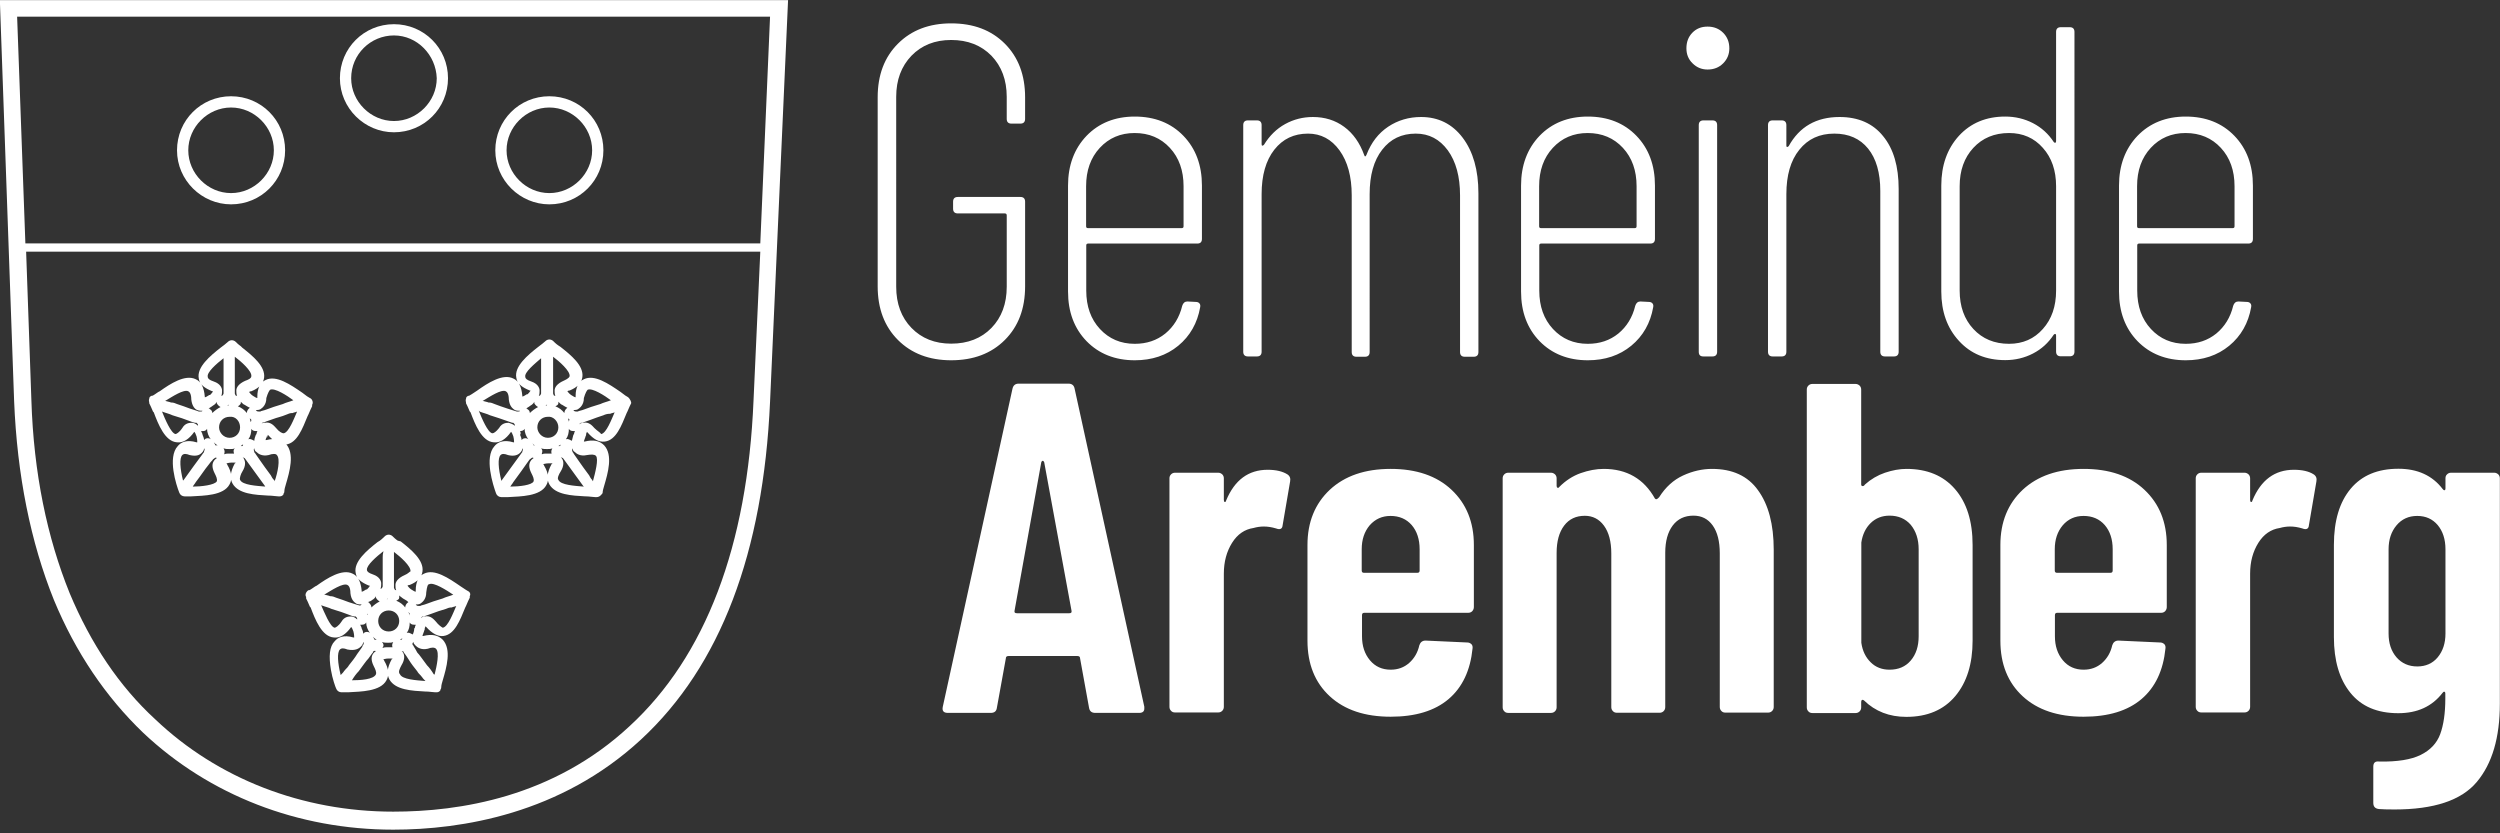 <?xml version="1.0" encoding="utf-8"?>
<!-- Generator: $$$/GeneralStr/196=Adobe Illustrator 27.6.0, SVG Export Plug-In . SVG Version: 6.00 Build 0)  -->
<svg version="1.1" id="Ebene_1" xmlns="http://www.w3.org/2000/svg" xmlns:xlink="http://www.w3.org/1999/xlink" x="0px" y="0px"
	 viewBox="0 0 1700.8 566.9" style="enable-background:new 0 0 1700.8 566.9;" xml:space="preserve">
<rect x="0" y="0" width="1700.8" height="566.9" fill="#333333" stroke="none"/>
<style type="text/css">
	.st0{fill:#FFFFFF;}
</style>
<g id="Ebene_2_00000015348896029069912410000008311629034866683285_">
</g>
<g id="Ebene_1_00000031204658098567639470000009654685681995792277_">
	<g>
		<path class="st0" d="M1486.9,90.5c9.8,0,17.8,3.4,24,10.1s9.3,15.4,9.3,26.1v27.2c0,0.9-0.4,1.3-1.3,1.3h-63.7
			c-0.9,0-1.3-0.4-1.3-1.3v-27.2c0-10.7,3.1-19.4,9.3-26.1C1469.4,93.9,1477.3,90.5,1486.9,90.5 M1532.7,162.5v-36.2
			c0-13.9-4.2-25.2-12.6-33.9s-19.5-13.1-33.1-13.1c-13.4,0-24.4,4.4-32.8,13.1c-8.4,8.8-12.6,20.1-12.6,33.9v72
			c0,13.9,4.2,25.1,12.6,33.8c8.4,8.6,19.4,13,32.8,13c11.7,0,21.6-3.3,29.6-9.9c8-6.6,13-15.4,14.9-26.2c0.2-1.1,0.1-1.9-0.5-2.6
			c-0.5-0.6-1.3-1-2.4-1l-5.8-0.3c-1.7,0-2.9,1-3.5,2.9c-1.9,7.9-5.8,14.2-11.5,18.9c-5.8,4.7-12.7,7-20.8,7
			c-9.6,0-17.5-3.4-23.7-10.1c-6.2-6.7-9.3-15.4-9.3-26.1V167c0-0.9,0.4-1.3,1.3-1.3h74.2C1531.6,165.7,1532.7,164.7,1532.7,162.5
			 M1366.8,233.9c-10,0-18.1-3.4-24.3-10.1c-6.2-6.7-9.3-15.4-9.3-26.1v-71c0-10.7,3.1-19.4,9.3-26.1c6.2-6.7,14.3-10.1,24.3-10.1
			c9.4,0,17.1,3.4,23,10.1c6,6.7,9,15.4,9,26.1v71c0,10.7-3,19.4-9,26.1C1383.9,230.5,1376.2,233.9,1366.8,233.9 M1398.8,21.7V96
			c0,0.6-0.2,1-0.5,1.1s-0.7,0-1.1-0.5c-3.6-5.5-8.3-9.8-14.1-12.8c-5.8-3-12.1-4.5-18.9-4.5c-13,0-23.5,4.4-31.5,13.1
			c-8,8.8-12,20.1-12,33.9v72c0,13.7,4,24.9,12,33.6c8,8.8,18.5,13.1,31.5,13.1c6.8,0,13.1-1.5,18.9-4.5s10.4-7.2,14.1-12.8
			c0.4-0.4,0.8-0.6,1.1-0.5c0.3,0.1,0.5,0.5,0.5,1.1v10.9c0,2.1,1.1,3.2,3.2,3.2h6.1c2.1,0,3.2-1.1,3.2-3.2V21.7
			c0-2.1-1.1-3.2-3.2-3.2h-6.1C1399.9,18.5,1398.8,19.6,1398.8,21.7 M1251.5,79.6c-15.8,0-27.3,6.6-34.6,19.8
			c-0.4,0.4-0.8,0.6-1.1,0.6c-0.3,0-0.5-0.3-0.5-1V85.1c0-2.1-1.1-3.2-3.2-3.2h-6.1c-2.1,0-3.2,1.1-3.2,3.2v154.2
			c0,2.1,1.1,3.2,3.2,3.2h6.1c2.1,0,3.2-1.1,3.2-3.2V132.1c0-12.8,2.9-22.9,8.8-30.2c5.9-7.4,13.8-11,23.8-11
			c9.8,0,17.5,3.4,23,10.2c5.5,6.8,8.3,16.4,8.3,28.8v109.4c0,2.1,1.1,3.2,3.2,3.2h6.1c2.1,0,3.2-1.1,3.2-3.2V128.6
			c0-15.4-3.5-27.4-10.6-36C1274.2,84,1264.3,79.6,1251.5,79.6 M1158.9,242.5h6.1c2.1,0,3.2-1.1,3.2-3.2V85.1c0-2.1-1.1-3.2-3.2-3.2
			h-6.1c-2.1,0-3.2,1.1-3.2,3.2v154.2C1155.7,241.5,1156.7,242.5,1158.9,242.5 M1161.7,47.3c4.3,0,7.8-1.4,10.6-4.2
			c2.8-2.8,4.2-6.2,4.2-10.2c0-4.3-1.4-7.8-4.2-10.6c-2.8-2.8-6.3-4.2-10.6-4.2c-4.3,0-7.7,1.4-10.4,4.2c-2.7,2.8-4,6.3-4,10.6
			c0,4.1,1.4,7.5,4.2,10.2C1154.3,45.9,1157.7,47.3,1161.7,47.3 M1080.1,90.5c9.8,0,17.8,3.4,24,10.1s9.3,15.4,9.3,26.1v27.2
			c0,0.9-0.4,1.3-1.3,1.3h-63.7c-0.9,0-1.3-0.4-1.3-1.3v-27.2c0-10.7,3.1-19.4,9.3-26.1C1062.6,93.9,1070.5,90.5,1080.1,90.5
			 M1125.9,162.5v-36.2c0-13.9-4.2-25.2-12.6-33.9s-19.5-13.1-33.1-13.1c-13.4,0-24.4,4.4-32.8,13.1c-8.4,8.8-12.6,20.1-12.6,33.9
			v72c0,13.9,4.2,25.1,12.6,33.8c8.4,8.6,19.4,13,32.8,13c11.7,0,21.6-3.3,29.6-9.9c8-6.6,13-15.4,14.9-26.2
			c0.2-1.1,0.1-1.9-0.5-2.6c-0.5-0.6-1.3-1-2.4-1l-5.8-0.3c-1.7,0-2.9,1-3.5,2.9c-1.9,7.9-5.8,14.2-11.5,18.9
			c-5.8,4.7-12.7,7-20.8,7c-9.6,0-17.5-3.4-23.7-10.1c-6.2-6.7-9.3-15.4-9.3-26.1V167c0-0.9,0.4-1.3,1.3-1.3h74.2
			C1124.8,165.7,1125.9,164.7,1125.9,162.5 M966.8,79.6c-8.3,0-15.8,2.2-22.4,6.6c-6.6,4.4-11.5,10.7-14.7,19
			c-0.6,1.5-1.2,1.6-1.6,0.3c-3-8.3-7.5-14.7-13.6-19.2s-13.2-6.7-21.3-6.7c-6.8,0-13.1,1.6-18.9,4.8c-5.8,3.2-10.6,7.9-14.4,14.1
			c-0.4,0.4-0.8,0.6-1.1,0.6s-0.5-0.3-0.5-1v-13c0-2.1-1.1-3.2-3.2-3.2H849c-2.1,0-3.2,1.1-3.2,3.2v154.2c0,2.1,1.1,3.2,3.2,3.2h6.1
			c2.1,0,3.2-1.1,3.2-3.2V132.1c0-12.8,2.9-22.9,8.6-30.2c5.8-7.4,13.4-11,23-11c8.7,0,15.9,3.8,21.4,11.4s8.3,17.8,8.3,30.6v106.6
			c0,2.1,1.1,3.2,3.2,3.2h5.8c2.1,0,3.2-1.1,3.2-3.2V132.1c0-12.8,2.8-22.9,8.5-30.2c5.7-7.4,13.3-11,22.9-11
			c9,0,16.2,3.8,21.8,11.4c5.5,7.6,8.3,17.8,8.3,30.6v106.6c0,2.1,1.1,3.2,3.2,3.2h6.1c2.1,0,3.2-1.1,3.2-3.2v-108
			c0-15.8-3.6-28.4-10.7-37.8C988,84.3,978.5,79.6,966.8,79.6 M771.9,90.5c9.8,0,17.8,3.4,24,10.1s9.3,15.4,9.3,26.1v27.2
			c0,0.9-0.4,1.3-1.3,1.3h-63.7c-0.9,0-1.3-0.4-1.3-1.3v-27.2c0-10.7,3.1-19.4,9.3-26.1S762.3,90.5,771.9,90.5 M817.7,162.5v-36.2
			c0-13.9-4.2-25.2-12.6-33.9c-8.4-8.7-19.5-13.1-33.1-13.1c-13.4,0-24.4,4.4-32.8,13.1c-8.4,8.8-12.6,20.1-12.6,33.9v72
			c0,13.9,4.2,25.1,12.6,33.8c8.4,8.6,19.4,13,32.8,13c11.7,0,21.6-3.3,29.6-9.9c8-6.6,13-15.4,14.9-26.2c0.2-1.1,0.1-1.9-0.5-2.6
			c-0.5-0.6-1.3-1-2.4-1l-5.8-0.3c-1.7,0-2.9,1-3.5,2.9c-1.9,7.9-5.8,14.2-11.5,18.9c-5.8,4.7-12.7,7-20.8,7
			c-9.6,0-17.5-3.4-23.7-10.1c-6.2-6.7-9.3-15.4-9.3-26.1V167c0-0.9,0.4-1.3,1.3-1.3h74.2C816.6,165.7,817.7,164.7,817.7,162.5
			 M647.1,245.1c15.1,0,27.3-4.6,36.5-13.8s13.8-21.3,13.8-36.5v-57.6c0-2.1-1.1-3.2-3.2-3.2h-42.6c-2.1,0-3.2,1.1-3.2,3.2v4.8
			c0,2.1,1.1,3.2,3.2,3.2h32c0.8,0,1.3,0.4,1.3,1.3v48.6c0,11.5-3.5,20.9-10.4,28s-16.1,10.7-27.4,10.7c-11.1,0-20.1-3.6-27-10.7
			c-6.9-7.1-10.4-16.5-10.4-28V65.9c0-11.5,3.5-20.8,10.4-28c6.9-7.1,15.9-10.7,27-10.7c11.3,0,20.4,3.6,27.4,10.7
			c6.9,7.2,10.4,16.5,10.4,28v15c0,2.1,1.1,3.2,3.2,3.2h6.1c2.1,0,3.2-1.1,3.2-3.2V66.2c0-15.1-4.6-27.3-13.8-36.5
			s-21.3-13.8-36.5-13.8c-14.9,0-27,4.6-36.2,13.8S597.1,51,597.1,66.2v128.6c0,15.1,4.6,27.3,13.8,36.5S632.2,245.1,647.1,245.1"/>
		<path class="st0" d="M1644.5,453.4c-5.8,0-10.5-2.1-14.1-6.2c-3.6-4.2-5.4-9.5-5.4-16.2v-57.3c0-6.6,1.8-12,5.4-16.3
			s8.3-6.4,14.1-6.4s10.4,2.1,13.9,6.2c3.5,4.2,5.3,9.7,5.3,16.5V431c0,6.6-1.8,12-5.3,16.2S1650.2,453.4,1644.5,453.4
			 M1663.7,325.4v7c0,0.6-0.2,1-0.6,1.1s-0.9-0.2-1.3-0.8c-7-9.2-17.1-13.8-30.1-13.8c-14.1,0-24.9,4.5-32.5,13.6
			s-11.4,21.8-11.4,38.2v62.7c0,16,3.7,28.6,11.2,37.9s18.3,13.9,32.6,13.9c13,0,23-4.6,30.1-13.8c0.4-0.6,0.8-0.9,1.3-0.8
			c0.4,0.1,0.6,0.5,0.6,1.1v3.5c0,10-1.2,18.1-3.5,24.3c-2.3,6.2-6.8,10.9-13.3,14.1c-6.5,3.2-15.8,4.7-28,4.5
			c-2.8-0.4-4.2,0.7-4.2,3.5v24.6c0,2.6,1.3,3.9,3.8,4.2c2.3,0.2,5.9,0.3,10.6,0.3c26.9,0,45.5-6.2,56-18.7s15.7-30.2,15.7-53.3
			V325.4c0-1.1-0.4-2-1.1-2.7c-0.8-0.7-1.7-1.1-2.7-1.1h-29.4c-1.1,0-2,0.4-2.7,1.1C1664,323.4,1663.7,324.3,1663.7,325.4
			 M1560.6,319.6c-13,0-22.4,6.9-28.2,20.8c-0.2,0.9-0.5,1.2-1,1.1c-0.4-0.1-0.6-0.6-0.6-1.4v-14.7c0-1.1-0.4-2-1.1-2.7
			c-0.8-0.7-1.7-1.1-2.7-1.1h-29.4c-1.1,0-2,0.4-2.7,1.1c-0.8,0.8-1.1,1.7-1.1,2.7v155.5c0,1.1,0.4,2,1.1,2.7
			c0.7,0.8,1.7,1.1,2.7,1.1h29.4c1.1,0,2-0.4,2.7-1.1s1.1-1.6,1.1-2.7v-90.6c0-8.1,1.9-15.1,5.6-21s8.6-9.2,14.6-10.1
			c2.1-0.6,4.5-1,7-1c2.6,0,5.3,0.4,8.3,1.3c2.8,1.1,4.3,0.3,4.5-2.2l5.1-29.8c0.4-2.1-0.2-3.7-1.9-4.8
			C1570.9,320.7,1566.4,319.6,1560.6,319.6 M1417.5,351c6,0,10.8,2.1,14.4,6.2c3.6,4.2,5.4,9.7,5.4,16.5v14.4c0,1.1-0.5,1.6-1.6,1.6
			h-36.2c-1.1,0-1.6-0.5-1.6-1.6v-14.4c0-6.6,1.8-12,5.4-16.3C1407,353.1,1411.7,351,1417.5,351 M1474.1,413v-42.2
			c0-15.6-5.1-28.1-15.2-37.6S1435,319,1417.5,319s-31.3,4.8-41.4,14.2c-10.1,9.5-15.2,22-15.2,37.6v65c0,16,5.1,28.6,15.2,37.9
			s23.9,13.9,41.4,13.9c16.8,0,30-4,39.4-12s14.8-19.5,16.3-34.4c0.2-1.3-0.1-2.3-0.8-3c-0.8-0.7-1.7-1.1-2.7-1.1l-28.5-1.3
			c-2.1,0-3.5,1.1-4.2,3.2c-1.1,4.9-3.4,8.9-6.9,12s-7.7,4.6-12.6,4.6c-5.8,0-10.5-2.1-14.1-6.4s-5.4-9.7-5.4-16.3v-14.4
			c0-1.1,0.5-1.6,1.6-1.6h70.7c1.1,0,2-0.4,2.7-1.1C1473.7,415,1474.1,414.1,1474.1,413 M1305.3,373.7v59.2c0,6.8-1.8,12.3-5.4,16.5
			s-8.4,6.2-14.4,6.2c-5.1,0-9.4-1.6-12.8-5c-3.4-3.3-5.6-7.7-6.4-13.3v-68.2c0.8-5.5,3-10,6.4-13.3s7.7-5,12.8-5
			c6,0,10.8,2.1,14.4,6.2C1303.5,361.4,1305.3,366.9,1305.3,373.7 M1297,319c-4.7,0-9.5,0.9-14.6,2.6c-5,1.7-9.6,4.4-13.6,8
			c-0.6,0.9-1.2,1.2-1.8,1.1c-0.5-0.1-0.8-0.5-0.8-1.1V265c0-1.1-0.4-2-1.1-2.7c-0.8-0.7-1.7-1.1-2.7-1.1H1233c-1.1,0-2,0.4-2.7,1.1
			c-0.8,0.8-1.1,1.7-1.1,2.7v216.3c0,1.1,0.4,2,1.1,2.7c0.7,0.8,1.7,1.1,2.7,1.1h29.4c1.1,0,2-0.4,2.7-1.1s1.1-1.6,1.1-2.7v-3.8
			c0-0.6,0.2-1.1,0.6-1.3c0.4-0.2,0.8-0.1,1.3,0.3c7.7,7.5,17.3,11.2,28.8,11.2c14.3,0,25.4-4.7,33.3-14.1s11.8-22,11.8-37.8v-65
			c0-16.2-4-28.9-12-38.1C1322.1,323.6,1311.1,319,1297,319 M1164.7,319c-6.6,0-13.2,1.5-19.7,4.5s-11.9,7.9-16.2,14.7
			c-1.3,1.5-2.2,1.8-2.9,1c-7.5-13.4-19.1-20.2-34.9-20.2c-5.1,0-10.3,1-15.7,2.9c-5.3,1.9-10.1,5-14.4,9.3
			c-0.4,0.6-0.9,0.9-1.3,0.6c-0.4-0.2-0.6-0.6-0.6-1.3v-5.1c0-1.1-0.4-2-1.1-2.7c-0.8-0.7-1.7-1.1-2.7-1.1h-29.1
			c-1.1,0-2,0.4-2.7,1.1c-0.8,0.8-1.1,1.7-1.1,2.7v155.8c0,1.1,0.4,2,1.1,2.7c0.7,0.8,1.6,1.1,2.7,1.1h29.1c1.1,0,2-0.4,2.7-1.1
			s1.1-1.6,1.1-2.7v-105c0-7.9,1.7-14.1,5.1-18.6s8.1-6.7,14.1-6.7c5.3,0,9.7,2.2,13,6.7s5,10.8,5,18.9v104.6c0,1.1,0.4,2,1.1,2.7
			c0.7,0.8,1.7,1.1,2.7,1.1h29.1c1.1,0,2-0.4,2.7-1.1s1.1-1.6,1.1-2.7v-105c0-7.9,1.7-14.1,5.1-18.6s8.1-6.7,14.1-6.7
			c5.5,0,9.9,2.2,13.1,6.7s4.8,10.8,4.8,18.9V481c0,1.1,0.4,2,1.1,2.7c0.7,0.8,1.6,1.1,2.7,1.1h29.1c1.1,0,2-0.4,2.7-1.1
			s1.1-1.6,1.1-2.7V374c0-17.3-3.6-30.8-10.7-40.5C1189.1,323.8,1178.6,319,1164.7,319 M946,351c6,0,10.8,2.1,14.4,6.2
			c3.6,4.2,5.4,9.7,5.4,16.5v14.4c0,1.1-0.5,1.6-1.6,1.6H928c-1.1,0-1.6-0.5-1.6-1.6v-14.4c0-6.6,1.8-12,5.4-16.3
			C935.6,353.1,940.3,351,946,351 M1002.7,413v-42.2c0-15.6-5.1-28.1-15.2-37.6c-10.1-9.5-24-14.2-41.4-14.2
			c-17.5,0-31.3,4.8-41.4,14.2c-10.1,9.5-15.2,22-15.2,37.6v65c0,16,5.1,28.6,15.2,37.9c10.1,9.3,23.9,13.9,41.4,13.9
			c16.8,0,30-4,39.4-12s14.8-19.5,16.3-34.4c0.2-1.3-0.1-2.3-0.8-3c-0.8-0.7-1.7-1.1-2.7-1.1l-28.5-1.3c-2.1,0-3.5,1.1-4.2,3.2
			c-1.1,4.9-3.4,8.9-6.9,12s-7.7,4.6-12.6,4.6c-5.8,0-10.5-2.1-14.1-6.4s-5.4-9.7-5.4-16.3v-14.4c0-1.1,0.5-1.6,1.6-1.6h70.7
			c1.1,0,2-0.4,2.7-1.1C1002.3,415,1002.7,414.1,1002.7,413 M862.4,319.6c-13,0-22.4,6.9-28.2,20.8c-0.2,0.9-0.5,1.2-1,1.1
			c-0.4-0.1-0.6-0.6-0.6-1.4v-14.7c0-1.1-0.4-2-1.1-2.7c-0.8-0.7-1.7-1.1-2.7-1.1h-29.4c-1.1,0-2,0.4-2.7,1.1
			c-0.8,0.8-1.1,1.7-1.1,2.7v155.5c0,1.1,0.4,2,1.1,2.7c0.7,0.8,1.6,1.1,2.7,1.1h29.4c1.1,0,2-0.4,2.7-1.1s1.1-1.6,1.1-2.7v-90.6
			c0-8.1,1.9-15.1,5.6-21c3.7-5.9,8.6-9.2,14.6-10.1c2.1-0.6,4.5-1,7-1s5.3,0.4,8.3,1.3c2.8,1.1,4.3,0.3,4.5-2.2l5.1-29.8
			c0.4-2.1-0.2-3.7-1.9-4.8C872.6,320.7,868.2,319.6,862.4,319.6 M690.2,415.6l18.2-101.1c0.2-0.6,0.5-1,1-1c0.4,0,0.7,0.3,1,1
			L729,415.6c0.2,1.1-0.3,1.6-1.6,1.6h-35.5C690.5,417.2,690,416.7,690.2,415.6 M745.2,485H775c2.3,0,3.5-1,3.5-2.9v-1.3
			l-47.4-216.3c-0.4-2.3-1.8-3.5-4.2-3.5H693c-2.3,0-3.7,1.2-4.2,3.5l-47.4,216.3c-0.6,2.8,0.5,4.2,3.5,4.2H674
			c2.6,0,3.9-1.2,4.2-3.5l6.1-33.6c0-1.1,0.6-1.6,1.9-1.6h46.7c1.3,0,1.9,0.5,1.9,1.6l6.1,33.6C741.3,483.9,742.7,485,745.2,485"/>
	</g>
</g>
<g id="field" transform="matrix(5.107,0,0,5.107,-9.8,-10.102)">
	<g id="g3108">
		<g>
			<path class="st0" d="M64.4,80.8L64.4,80.8c-0.2-0.1-0.5-0.3-1.1-0.7c-1.6-1.1-3.5-2.4-4.9-1.7c-0.7,0.3-1.1,1.1-1.1,2.2
				c0,0.1,0,0.2,0,0.2c-0.1,0-0.3-0.1-0.6-0.3c-0.3-0.2-0.4-0.4-0.5-0.5c0,0,0.1-0.1,0.3-0.1c1-0.4,1.6-1,1.7-1.8
				c0.2-1.5-1.5-2.9-2.9-4L54.9,74c-0.3-0.2-0.6-0.5-0.7-0.6l0,0l0,0c-0.1-0.1-0.3-0.2-0.5-0.2l0,0c-0.2,0-0.4,0.1-0.5,0.2l0,0l0,0
				c-0.2,0.2-0.6,0.6-1,0.8l0,0c-1.4,1.1-3.2,2.6-2.9,4.1c0.1,0.8,0.8,1.3,1.8,1.7h0.1c-0.1,0.2-0.3,0.4-0.4,0.5l0,0c0,0,0,0-0.1,0
				c-0.3,0.2-0.5,0.3-0.6,0.3v-0.1c-0.1-1.2-0.5-2-1.2-2.3c-1.4-0.7-3.4,0.6-4.8,1.6l-0.2,0.1c-0.3,0.2-0.7,0.5-0.8,0.5l0,0H43
				c-0.3,0.2-0.5,0.6-0.3,0.9v0.1c0,0,0,0,0,0.1c0.1,0.2,0.3,0.6,0.5,1.1l0.1,0.1c0.6,1.6,1.5,3.9,3.1,4c0.8,0.1,1.6-0.4,2.3-1.4
				c0.1,0.1,0.2,0.3,0.3,0.6c0.1,0.4,0.1,0.7,0.1,0.8H49c-1.3-0.4-2.1,0-2.5,0.5c-0.7,0.7-0.8,2-0.5,3.8c0.2,1.2,0.6,2.3,0.7,2.5
				l0,0c0.1,0.3,0.4,0.5,0.7,0.5l0,0h0.1c0.1,0,0.3,0,0.5,0c0.1,0,0.2,0,0.3,0c1.7-0.1,4.3-0.1,5.1-1.6c0.4-0.7,0.3-1.6-0.3-2.6
				c0-0.1-0.1-0.1-0.1-0.2c0.1,0,0.3-0.1,0.7-0.1c0.2,0,0.4,0,0.5,0c0,0,0,0.1-0.1,0.1c-0.6,1.1-0.7,2-0.3,2.7
				c0.8,1.4,3,1.5,4.8,1.6h0.1c0.4,0,0.9,0.1,1.2,0.1l0,0c0.1,0,0.1,0,0.2,0c0.2,0,0.4-0.1,0.5-0.3v-0.1c0.1-0.1,0.1-0.2,0.1-0.3
				c0-0.2,0.1-0.6,0.2-0.9c0.5-1.7,1.2-4.1,0-5.4c-0.6-0.6-1.4-0.8-2.6-0.5c-0.1,0-0.1,0-0.1,0c0-0.1,0.1-0.3,0.2-0.6
				c0-0.1,0.1-0.2,0.1-0.3v-0.1c0-0.1,0.1-0.2,0.1-0.3c0,0,0,0,0.1,0.1c0.8,0.9,1.6,1.3,2.3,1.2c1.5-0.2,2.2-2.1,2.9-3.8l0.1-0.2
				c0.2-0.5,0.4-0.9,0.5-1.1c0,0,0,0,0-0.1v-0.1C64.6,81.2,64.6,81,64.4,80.8C64.7,81,64.6,80.9,64.4,80.8z M60,84.8
				c-0.2-0.2-0.7-0.9-1.5-0.7c-0.2,0-0.4,0.1-0.5,0.2c0-0.1,0.1-0.1,0.2-0.2c0,0,0,0,0.1,0l0,0c0,0,0,0,0.1,0c0,0,0.2-0.1,1.1-0.4
				c0.5-0.2,1.1-0.4,1.8-0.6c0.2-0.1,0.5-0.2,0.7-0.2h0.1c0.2-0.1,0.4-0.1,0.6-0.2l0,0c-0.4,0.9-1.1,2.8-1.8,2.9
				C60.7,85.5,60.3,85.2,60,84.8z M60,88.4c0.5,0.5,0.1,2.3-0.2,3.5c0-0.1,0-0.1-0.1-0.1c-0.3-0.5-0.6-0.9-0.9-1.2
				c-0.6-0.8-1-1.4-1.3-1.7C57.2,88.3,57,88.1,57,88l0,0l0,0c0,0,0,0-0.1-0.1c-0.1-0.2,0-0.3,0.1-0.4l0,0c0,0.2,0.1,0.3,0.3,0.5
				s0.7,0.6,1.6,0.4C59.4,88.2,59.8,88.2,60,88.4z M59.1,79.8c0.6-0.3,2.3,0.8,3.2,1.4c-0.5,0.2-1,0.3-1.4,0.5
				c-1,0.3-1.6,0.5-2.1,0.7s-0.8,0.2-0.9,0.3h-0.1c0,0,0,0-0.1,0c-0.3,0-0.3-0.1-0.4-0.2l0,0c0.2,0,0.4,0,0.6-0.1
				c0.3-0.2,0.8-0.6,0.8-1.5C58.8,80.1,58.9,79.8,59.1,79.8z M56.9,86.5L56.9,86.5l-0.2-0.1c-0.2-0.1-0.4-0.2-0.6-0.1
				c0.3-0.4,0.4-0.9,0.4-1.4c0.1,0.2,0.3,0.3,0.6,0.3l0,0h0.1c0,0,0,0,0.1,0c0,0.1-0.1,0.2-0.1,0.3l0,0l0,0c0,0.1,0,0.1-0.1,0.2
				C57.1,86,57,86.3,56.9,86.5z M56.5,84c0-0.2-0.1-0.3-0.2-0.5c0.1,0.1,0.1,0.1,0.2,0.2C56.5,83.8,56.5,83.9,56.5,84z M55.1,84.7
				c0,0.8-0.6,1.4-1.4,1.4c-0.8,0-1.4-0.6-1.4-1.4s0.6-1.4,1.4-1.4C54.5,83.3,55.1,83.9,55.1,84.7z M53.6,81.7L53.6,81.7
				C53.7,81.8,53.7,81.8,53.6,81.7c0,0.1-0.1,0.1-0.2,0.1C53.5,81.8,53.6,81.7,53.6,81.7z M50.8,83.9L50.8,83.9l0.1-0.2
				C50.9,83.8,50.9,83.9,50.8,83.9z M50.1,85.2L50.1,85.2L50.1,85.2c0.3,0,0.5-0.1,0.6-0.3c0,0.5,0.2,1,0.5,1.4
				c-0.2-0.2-0.6-0.2-0.8,0l-0.1,0.1c0-0.3-0.1-0.5-0.2-0.7c0-0.1-0.1-0.3-0.2-0.5C50,85.2,50,85.2,50.1,85.2z M51.8,87.2
				c0-0.1-0.1-0.2-0.2-0.4c0.2,0.2,0.3,0.3,0.5,0.4C52,87.2,51.9,87.2,51.8,87.2z M55.5,87c0,0.1,0,0.1-0.1,0.2c-0.1,0-0.1,0-0.2,0
				C55.3,87.1,55.4,87.1,55.5,87z M56.3,82.2L56.3,82.2c-0.3,0.2-0.4,0.5-0.4,0.7c-0.3-0.4-0.7-0.7-1.2-0.9c0.2-0.1,0.4-0.2,0.4-0.4
				v-0.1c0,0,0-0.1,0-0.2c0.2,0.2,0.4,0.3,0.5,0.4C55.9,81.9,56.2,82,56.3,82.2C56.4,82.1,56.4,82.2,56.3,82.2z M55.8,78.6
				c-0.9,0.4-1.2,0.9-1.2,1.3c0,0.3,0,0.5,0.1,0.7l0,0c-0.2,0-0.2-0.1-0.3-0.3l0,0l0,0c0,0,0,0,0-0.1c0,0,0-0.1,0-0.5
				c0-1,0-2.4,0-4.1v-0.1c0.8,0.6,2.3,1.9,2.2,2.6C56.5,78.1,56.3,78.4,55.8,78.6z M52.9,76.2C52.9,76.2,52.9,76.3,52.9,76.2
				c0,2.1,0,3,0,3.5c0,0.2,0,0.3,0,0.4l0,0l0,0c-0.1,0.3-0.2,0.3-0.3,0.3l0,0c0.1-0.2,0.1-0.5,0.1-0.7c0-0.3-0.2-0.9-1.1-1.2
				c-0.6-0.2-0.8-0.4-0.8-0.6c-0.1-0.6,1.3-1.8,2.2-2.5l0,0C52.9,75.8,52.9,76,52.9,76.2z M51.5,81.9C51.5,81.9,51.5,81.8,51.5,81.9
				c0.2-0.1,0.4-0.3,0.5-0.5c0,0,0,0,0,0.1v0.1c0.1,0.2,0.3,0.4,0.5,0.5c-0.4,0.2-0.8,0.5-1.1,0.8c0-0.2-0.1-0.4-0.3-0.6L51,82.2
				c0,0,0,0-0.1,0C51.2,82.1,51.4,82,51.5,81.9z M49.7,82.6L49.7,82.6L49.7,82.6C49.6,82.6,49.6,82.6,49.7,82.6
				c-0.1,0-0.3-0.1-1.3-0.4c-0.5-0.2-1.1-0.4-1.7-0.6c-0.2-0.1-0.5-0.2-0.7-0.2h-0.1c-0.2-0.1-0.4-0.1-0.7-0.2h-0.1
				c1-0.6,2.5-1.6,3.1-1.3c0.2,0.1,0.4,0.4,0.4,1.1c0.1,0.9,0.5,1.2,0.8,1.4c0.2,0.1,0.5,0.1,0.7,0.1C50,82.6,49.9,82.7,49.7,82.6z
				 M44.2,81.8L44.2,81.8C44.2,81.8,44.2,81.7,44.2,81.8C44.2,81.7,44.2,81.7,44.2,81.8L44.2,81.8z M44.7,82.6
				c0.5,0.2,1,0.3,1.4,0.5c1,0.3,1.6,0.5,2.1,0.7s0.8,0.3,0.9,0.3h0.1h0.1c0.2,0.2,0.2,0.2,0.2,0.4l0,0c-0.2-0.2-0.5-0.4-0.8-0.4
				s-0.9,0-1.3,0.7c-0.4,0.6-0.8,0.8-0.9,0.8C45.9,85.5,45.1,83.5,44.7,82.6C44.6,82.6,44.6,82.6,44.7,82.6z M50,88.1
				c0.2-0.2,0.3-0.4,0.3-0.6c0.1,0.1,0.1,0.2,0,0.4c0,0,0,0-0.1,0.1l0,0c0,0,0,0,0,0.1c0,0-0.1,0.2-0.7,1c-0.3,0.5-0.7,1-1.1,1.5
				c-0.1,0.2-0.3,0.4-0.5,0.6c0,0,0,0.1-0.1,0.1c-0.1,0.2-0.3,0.4-0.4,0.5l-0.1,0.1c-0.4-1.6-0.5-3-0.1-3.4c0.2-0.2,0.5-0.2,1,0
				C49.2,88.7,49.7,88.4,50,88.1z M48.8,92.6c0.3-0.5,0.6-0.9,0.9-1.2c0.6-0.8,1-1.4,1.3-1.7c0.4-0.6,0.6-0.8,0.6-0.8l0,0v-0.1
				c0.2-0.2,0.3-0.1,0.4-0.1c-0.1,0.1-0.3,0.2-0.4,0.4c-0.2,0.3-0.3,0.8,0.1,1.6c0.2,0.4,0.4,0.8,0.3,1.1
				C51.7,92.5,49.9,92.6,48.8,92.6C48.8,92.7,48.8,92.7,48.8,92.6z M52.8,87.5c0.3,0.1,0.5,0.1,0.8,0.1s0.5,0,0.7-0.1
				c-0.1,0.2-0.2,0.4-0.1,0.7l0,0c-0.1,0-0.2,0-0.3,0s-0.2,0-0.2,0c-0.1,0-0.1,0-0.2,0c-0.2,0-0.4,0-0.6,0.1v-0.1
				C53.1,88,53,87.7,52.8,87.5z M55.4,90.6c0.5-0.8,0.4-1.4,0.2-1.7c-0.1-0.1-0.1-0.2-0.2-0.2c0.1,0,0.1,0,0.3,0.1c0,0,0,0,0,0.1
				l0,0l0,0l0,0l0,0c0,0,0.2,0.2,0.7,1c0.3,0.5,0.7,1,1.1,1.5c0.1,0.2,0.3,0.4,0.5,0.6c0,0,0,0.1,0.1,0.1c0.1,0.2,0.3,0.4,0.4,0.5
				l0.1,0.1c-1.2-0.1-3.1-0.2-3.4-0.9C54.9,91.5,55.2,91,55.4,90.6z M59.4,92.8L59.4,92.8C59.5,92.7,59.5,92.7,59.4,92.8
				C59.5,92.8,59.4,92.8,59.4,92.8z"/>
			<path class="st0" d="M37.5,60.2L37.5,60.2c0.1-0.2,0.1-0.3,0.1-0.3s0,0,0.1,0.1c0.8,0.9,1.6,1.3,2.3,1.2c1.5-0.2,2.2-2.1,2.9-3.8
				l0.1-0.2c0.2-0.5,0.4-0.9,0.5-1.1c0,0,0,0,0-0.1v-0.1c0.2-0.3,0-0.8-0.3-0.9l0,0c-0.2-0.1-0.5-0.3-1-0.7
				c-1.6-1.1-3.5-2.4-4.9-1.7c-0.7,0.3-1.1,1.1-1.1,2.2c0,0.1,0,0.2,0,0.2c-0.1,0-0.3-0.1-0.6-0.3s-0.4-0.4-0.5-0.5
				c0,0,0.1-0.1,0.3-0.1c1-0.4,1.6-1,1.7-1.8c0.2-1.5-1.5-2.9-2.9-4L34,48.1c-0.3-0.2-0.6-0.5-0.7-0.6l0,0l0,0
				c-0.1-0.1-0.3-0.2-0.5-0.2l0,0c-0.2,0-0.4,0.1-0.5,0.2l0,0l0,0c-0.2,0.2-0.6,0.5-1,0.8l0,0c-1.4,1.1-3.2,2.6-2.9,4.1
				c0.1,0.8,0.8,1.3,1.8,1.7h0.1c-0.1,0.2-0.3,0.4-0.4,0.5l0,0c0,0,0,0-0.1,0c-0.3,0.2-0.5,0.3-0.6,0.3v-0.1c-0.1-1.2-0.5-2-1.2-2.3
				c-1.4-0.7-3.4,0.6-4.8,1.6L23,54.2c-0.3,0.2-0.7,0.5-0.8,0.5l0,0h-0.1c-0.2,0.1-0.3,0.2-0.3,0.4c-0.1,0.2,0,0.4,0,0.5v0.1l0,0
				c0.1,0.2,0.3,0.6,0.5,1.1l0.1,0.1c0.6,1.6,1.5,3.9,3.1,4c0.8,0.1,1.6-0.4,2.3-1.4c0.1,0.1,0.2,0.3,0.3,0.6
				c0.1,0.4,0.1,0.7,0.1,0.8h-0.1c-1.3-0.4-2.1,0-2.5,0.5c-1.4,1.5-0.2,5.2,0.2,6.2l0,0c0.1,0.3,0.4,0.5,0.7,0.5l0,0h0.1
				c0.1,0,0.3,0,0.5,0c0.1,0,0.2,0,0.3,0c1.7-0.1,4.3-0.1,5.1-1.6c0.4-0.7,0.3-1.6-0.3-2.6c0-0.1-0.1-0.1-0.1-0.2
				c0.1,0,0.3-0.1,0.7-0.1c0.2,0,0.4,0,0.5,0c0,0,0,0.1-0.1,0.1c-0.6,1.1-0.7,2-0.3,2.7c0.8,1.4,3,1.5,4.8,1.6h0.1
				c0.4,0,0.9,0.1,1.2,0.1l0,0c0.1,0,0.1,0,0.2,0c0.2,0,0.4-0.1,0.5-0.3v-0.1c0.1-0.1,0.1-0.2,0.1-0.3c0-0.2,0.1-0.6,0.2-0.9
				c0.5-1.7,1.2-4.1,0-5.4c-0.6-0.6-1.4-0.8-2.6-0.5c-0.1,0-0.1,0-0.1,0c0-0.1,0.1-0.3,0.2-0.6C37.4,60.4,37.5,60.3,37.5,60.2z
				 M38.8,62.6c0.5,0.5,0.1,2.4-0.3,3.5c0-0.1,0-0.1-0.1-0.2c-0.2-0.2-0.3-0.4-0.4-0.6l0,0c-1.2-1.6-1.7-2.4-2-2.8
				c-0.1-0.2-0.2-0.2-0.2-0.3l0,0l0,0c-0.1-0.3-0.1-0.4,0-0.5l0,0c0,0.2,0.1,0.4,0.3,0.5c0.2,0.2,0.7,0.6,1.6,0.4
				C38.2,62.4,38.7,62.4,38.8,62.6z M37.9,53.9c0.6-0.3,2.3,0.8,3.1,1.4c-0.5,0.2-1,0.3-1.4,0.5c-1,0.3-1.6,0.5-2.1,0.7
				s-0.8,0.2-0.9,0.3h-0.1c0,0,0,0-0.1,0c-0.3,0-0.3-0.1-0.4-0.2l0,0c0.2,0,0.4,0,0.6-0.1c0.3-0.2,0.8-0.6,0.8-1.5
				C37.6,54.3,37.8,54,37.9,53.9z M35.8,60.7C35.7,60.6,35.7,60.6,35.8,60.7l-0.2-0.1c-0.2-0.1-0.4-0.2-0.6-0.1
				c0.3-0.4,0.4-0.9,0.4-1.4c0.1,0.2,0.3,0.3,0.6,0.3l0,0h0.1c0,0,0,0,0.1,0c0,0.1-0.1,0.2-0.1,0.3l0,0l0,0c0,0.1,0,0.1-0.1,0.2
				C35.9,60.2,35.8,60.4,35.8,60.7z M35.3,58.2c0-0.2-0.1-0.3-0.1-0.5c0.1,0.1,0.1,0.1,0.2,0.2C35.4,58,35.4,58.1,35.3,58.2z
				 M33.9,58.9c0,0.8-0.6,1.4-1.4,1.4c-0.8,0-1.4-0.7-1.4-1.4c0-0.8,0.6-1.4,1.4-1.4C33.3,57.4,33.9,58.1,33.9,58.9z M32.4,55.9
				L32.4,55.9C32.6,55.9,32.5,55.9,32.4,55.9c0,0.1-0.1,0.1-0.2,0.1C32.3,55.9,32.4,55.9,32.4,55.9z M29.7,58.1L29.7,58.1
				c0-0.1,0.1-0.1,0.1-0.2C29.7,58,29.7,58,29.7,58.1z M28.9,59.4H29l0,0c0.2,0,0.4-0.1,0.5-0.3c0,0.5,0.2,1,0.5,1.4
				c-0.2-0.2-0.6-0.2-0.8,0l-0.1,0.1c0-0.2-0.1-0.5-0.2-0.7c0-0.1-0.1-0.3-0.2-0.5C28.8,59.4,28.9,59.4,28.9,59.4z M30.6,61.3
				c0-0.1-0.1-0.2-0.2-0.4c0.2,0.2,0.3,0.3,0.5,0.4C30.9,61.3,30.8,61.3,30.6,61.3z M34.3,61.2c0,0.1,0,0.1-0.1,0.2
				c-0.1,0-0.1,0-0.2,0C34.1,61.3,34.2,61.2,34.3,61.2z M35.2,56.3L35.2,56.3c-0.3,0.2-0.4,0.5-0.4,0.7c-0.3-0.4-0.7-0.7-1.2-0.9
				c0.2-0.1,0.3-0.2,0.4-0.4v-0.1v-0.1c0.2,0.2,0.4,0.4,0.5,0.4C34.8,56.1,35,56.2,35.2,56.3L35.2,56.3z M34.6,52.7
				c-0.9,0.4-1.2,0.9-1.2,1.3c0,0.2,0,0.5,0.1,0.7l0,0c-0.2,0-0.2,0-0.3-0.3v-0.1l0,0c0,0,0,0,0-0.1c0,0,0-0.2,0-1.2
				c0-0.6,0-1.2,0-1.8c0-0.2,0-0.5,0-0.8v-0.1c0-0.2,0-0.4,0-0.7v-0.1c0.8,0.6,2.3,1.9,2.2,2.6C35.4,52.4,34.9,52.6,34.6,52.7z
				 M31.7,49.7c0,0.6,0,1,0,1.5c0,1,0,1.7,0,2.2s0,0.8,0,0.9l0,0v0.1c-0.1,0.3-0.2,0.3-0.3,0.3l0,0c0.1-0.2,0.1-0.5,0.1-0.7
				c0-0.3-0.2-0.9-1.1-1.2c-0.6-0.2-0.8-0.4-0.8-0.6C29.4,51.6,30.8,50.4,31.7,49.7z M30.3,56C30.3,56,30.4,56,30.3,56
				c0.2-0.1,0.4-0.3,0.5-0.5c0,0,0,0,0,0.1v0.1c0.1,0.2,0.3,0.4,0.5,0.5c-0.4,0.2-0.8,0.5-1.1,0.8c0-0.2-0.1-0.4-0.3-0.5l-0.1-0.1
				c0,0,0,0-0.1,0C30,56.2,30.2,56.1,30.3,56z M28.5,56.8L28.5,56.8L28.5,56.8c-0.1,0-0.1,0-0.1,0s-0.2-0.1-1.2-0.4
				c-0.5-0.2-1.1-0.4-1.7-0.6c-0.2-0.1-0.5-0.2-0.7-0.2h-0.1c-0.2-0.1-0.4-0.1-0.7-0.2h-0.1c1-0.6,2.5-1.6,3.1-1.3
				c0.2,0.1,0.4,0.4,0.4,1.1c0.1,0.9,0.5,1.3,0.8,1.4c0.2,0.1,0.5,0.1,0.7,0.1C28.8,56.8,28.8,56.8,28.5,56.8z M23.1,55.9L23.1,55.9
				L23.1,55.9C23.1,55.9,23.1,55.8,23.1,55.9L23.1,55.9z M23.5,56.8c0.5,0.2,1,0.3,1.4,0.5c1,0.3,1.6,0.5,2.1,0.7s0.8,0.3,0.9,0.3
				H28h0.1c0.2,0.2,0.2,0.2,0.2,0.4l0,0c-0.2-0.2-0.5-0.4-0.8-0.4s-0.9,0-1.3,0.7c-0.4,0.6-0.8,0.8-0.9,0.8
				C24.7,59.7,23.9,57.8,23.5,56.8C23.4,56.7,23.5,56.8,23.5,56.8z M28.8,62.3c0.2-0.2,0.3-0.4,0.3-0.6c0.1,0.1,0.1,0.2,0,0.4l0,0
				l0,0l0,0l0,0c0,0,0,0,0,0.1c0,0-0.1,0.1-0.3,0.4c-0.6,0.8-1.4,1.9-2.4,3.3L26.3,66c-0.4-1.6-0.5-3-0.1-3.4c0.2-0.2,0.5-0.2,1,0
				C28.1,62.8,28.5,62.6,28.8,62.3z M27.6,66.8c0.1-0.2,0.3-0.4,0.4-0.6l0,0c0.7-0.9,1.2-1.7,1.7-2.3c0.2-0.3,0.4-0.5,0.5-0.6
				s0.1-0.2,0.2-0.2l0,0l0,0c0.2-0.2,0.3-0.2,0.4-0.1c-0.1,0.1-0.3,0.2-0.4,0.4c-0.2,0.3-0.3,0.8,0.1,1.6c0.2,0.4,0.4,0.8,0.3,1.1
				C30.5,66.6,28.7,66.8,27.6,66.8L27.6,66.8z M31.7,61.7c0.3,0.1,0.5,0.1,0.8,0.1s0.5,0,0.7-0.1c-0.2,0.2-0.2,0.4-0.1,0.7
				c-0.1,0-0.2,0-0.3,0s-0.2,0-0.2,0c-0.1,0-0.1,0-0.2,0c-0.2,0-0.4,0-0.6,0.1v-0.1C31.9,62.1,31.8,61.9,31.7,61.7z M34.2,64.8
				c0.5-0.8,0.4-1.4,0.2-1.7c0-0.1-0.1-0.2-0.2-0.2c0.1,0,0.1,0,0.3,0.1l0,0l0,0l0,0c0,0,0.1,0.1,0.3,0.4c0.7,1,1.7,2.3,2.4,3.3
				c0,0,0,0.1,0.1,0.1c-1.2-0.1-3.1-0.2-3.4-0.9C33.8,65.7,34,65.1,34.2,64.8z M38.3,66.9L38.3,66.9L38.3,66.9L38.3,66.9z
				 M36.8,58.4c0-0.1,0.1-0.1,0.2-0.2c0,0,0,0,0.1,0l0,0c0,0,0,0,0.1,0c0,0,0.2-0.1,1.1-0.4c0.5-0.2,1.1-0.3,1.8-0.6
				c0.2-0.1,0.5-0.2,0.7-0.2h0.1c0.2-0.1,0.4-0.1,0.6-0.2l0,0c-0.4,0.9-1.1,2.8-1.8,2.9c-0.2,0-0.6-0.2-1-0.7
				c-0.2-0.2-0.7-0.9-1.5-0.7C37.1,58.2,36.9,58.3,36.8,58.4z"/>
			<path class="st0" d="M85.9,55.3c-0.1-0.2-0.2-0.3-0.3-0.4l0,0c-0.2-0.1-0.5-0.3-1-0.7c-1.6-1.1-3.5-2.4-4.9-1.7
				c-0.7,0.3-1.1,1.1-1.1,2.2c0,0.1,0,0.2,0,0.2c-0.1,0-0.3-0.1-0.6-0.3c-0.3-0.2-0.4-0.4-0.5-0.5c0,0,0.1-0.1,0.3-0.1
				c1-0.4,1.6-1,1.7-1.8c0.2-1.5-1.5-2.9-2.9-4L76.3,48c-0.3-0.2-0.6-0.5-0.7-0.6l0,0l0,0c-0.1-0.1-0.3-0.2-0.5-0.2l0,0
				c-0.2,0-0.4,0.1-0.5,0.2l0,0l0,0c-0.2,0.2-0.6,0.5-1,0.8l0,0c-1.4,1.1-3.2,2.6-2.9,4.1c0.1,0.8,0.8,1.3,1.8,1.7h0.1
				c-0.1,0.2-0.3,0.4-0.4,0.5l0,0c0,0,0,0-0.1,0c-0.3,0.2-0.5,0.3-0.6,0.3v-0.1c-0.1-1.2-0.5-2-1.2-2.3c-1.4-0.7-3.4,0.6-4.8,1.6
				l-0.3,0.2c-0.3,0.2-0.6,0.4-0.8,0.5l0,0h-0.1c-0.2,0.1-0.3,0.2-0.3,0.4c-0.1,0.2,0,0.4,0,0.5v0.1l0,0c0.1,0.2,0.3,0.6,0.5,1.1
				l0.1,0.1c0.6,1.6,1.5,3.9,3.1,4c0.8,0.1,1.6-0.4,2.3-1.4c0.1,0.1,0.2,0.3,0.3,0.6c0.1,0.4,0.1,0.7,0.1,0.8h-0.1
				c-1.3-0.4-2.1,0-2.5,0.5c-1.4,1.5-0.2,5.2,0.2,6.3l0,0c0.1,0.3,0.4,0.5,0.7,0.5l0,0h0.1c0.1,0,0.3,0,0.5,0c0.1,0,0.2,0,0.3,0
				c1.7-0.1,4.3-0.1,5.1-1.6c0.4-0.7,0.3-1.6-0.3-2.6c0-0.1-0.1-0.1-0.1-0.2c0.1,0,0.3-0.1,0.7-0.1c0.2,0,0.4,0,0.5,0
				c0,0,0,0.1-0.1,0.1c-0.6,1.1-0.7,2-0.3,2.7c0.8,1.4,3,1.5,4.8,1.6H80c0.4,0,0.9,0.1,1.2,0.1l0,0c0.1,0,0.1,0,0.2,0
				c0.2,0,0.4-0.1,0.5-0.2l0.1-0.1c0.1-0.1,0.2-0.2,0.2-0.3c0-0.2,0.1-0.6,0.2-0.9c0.5-1.7,1.2-4.1,0-5.4c-0.6-0.6-1.4-0.8-2.6-0.5
				c-0.1,0-0.1,0-0.1,0c0-0.1,0.1-0.3,0.2-0.6c0-0.1,0.1-0.2,0.1-0.3v-0.1c0-0.1,0.1-0.2,0.1-0.3c0,0,0,0,0.1,0.1
				c0.8,0.9,1.5,1.3,2.3,1.2c1.5-0.2,2.2-2.1,2.9-3.8l0.1-0.2c0.2-0.5,0.4-0.9,0.5-1.1c0,0,0,0,0-0.1v-0.1
				C86,55.7,86,55.5,85.9,55.3z M81.1,59c-0.2-0.2-0.7-0.9-1.5-0.7c-0.2,0-0.4,0.1-0.5,0.2c0-0.1,0.1-0.1,0.2-0.2c0,0,0,0,0.1,0l0,0
				c0,0,0,0,0.1,0c0,0,0.2-0.1,1.1-0.4c0.5-0.2,1.1-0.4,1.7-0.6c0.2-0.1,0.5-0.2,0.8-0.2h0.1c0.2-0.1,0.4-0.1,0.6-0.2l0,0
				c-0.4,0.9-1.1,2.8-1.8,2.9C81.9,59.6,81.5,59.4,81.1,59z M67.5,59.7c-0.6-0.1-1.4-2-1.8-3c0,0,0.1,0,0.1,0.1
				c0.5,0.2,1,0.3,1.4,0.5c0.9,0.3,1.6,0.5,2.1,0.7c0.6,0.2,0.8,0.3,0.9,0.3l0,0h0.1c0.2,0.2,0.2,0.2,0.2,0.4
				c-0.2-0.2-0.5-0.3-0.8-0.4c-0.3,0-0.9,0-1.3,0.7C68,59.5,67.7,59.7,67.5,59.7z M65.4,55.9L65.4,55.9L65.4,55.9L65.4,55.9
				L65.4,55.9z M80.2,53.9c0.6-0.3,2.3,0.8,3.1,1.4c-0.5,0.2-1,0.3-1.4,0.5c-1,0.3-1.6,0.5-2.1,0.7s-0.8,0.2-0.9,0.3h-0.1
				c0,0,0,0-0.1,0c-0.3,0-0.3-0.1-0.4-0.2l0,0c0.2,0,0.4,0,0.6-0.1c0.3-0.2,0.8-0.6,0.8-1.5C79.9,54.3,80.1,54,80.2,53.9z
				 M78.1,60.7C78.1,60.6,78.1,60.6,78.1,60.7l-0.2-0.1c-0.2-0.1-0.4-0.2-0.6-0.1c0.3-0.4,0.4-0.9,0.4-1.4c0.1,0.2,0.3,0.3,0.6,0.3
				l0,0h0.1c0,0,0,0,0.1,0c0,0.1-0.1,0.2-0.1,0.3l0,0l0,0c0,0.1,0,0.1-0.1,0.2C78.2,60.2,78.2,60.4,78.1,60.7z M77.7,58.2
				c0-0.2-0.1-0.3-0.1-0.5c0.1,0.1,0.1,0.1,0.2,0.2C77.7,58,77.7,58.1,77.7,58.2z M76.3,58.9c0,0.8-0.6,1.4-1.4,1.4
				s-1.4-0.7-1.4-1.4c0-0.8,0.6-1.4,1.4-1.4C75.6,57.4,76.3,58.1,76.3,58.9z M74.8,55.9L74.8,55.9C74.9,55.9,74.9,55.9,74.8,55.9
				c0,0.1-0.1,0.1-0.2,0.1C74.7,55.9,74.7,55.9,74.8,55.9z M72,58.1L72,58.1c0-0.1,0.1-0.1,0.1-0.2C72.1,58,72,58,72,58.1z
				 M71.2,59.4L71.2,59.4L71.2,59.4c0.3,0,0.5-0.1,0.6-0.3c0,0.5,0.2,1,0.5,1.4c-0.2-0.2-0.6-0.2-0.8,0l-0.1,0.1
				c0-0.2-0.1-0.5-0.2-0.7C71.3,59.8,71.3,59.6,71.2,59.4L71.2,59.4z M73,61.3c0-0.1-0.1-0.2-0.2-0.3c0.1,0.1,0.3,0.3,0.5,0.4
				C73.2,61.3,73.1,61.3,73,61.3z M76.6,61.2c0,0.1,0,0.1-0.1,0.2c-0.1,0-0.1,0-0.2,0C76.5,61.3,76.6,61.2,76.6,61.2z M77.5,56.3
				L77.5,56.3c-0.3,0.2-0.4,0.5-0.4,0.7c-0.3-0.4-0.7-0.7-1.2-0.9c0.2-0.1,0.4-0.2,0.4-0.4v-0.1v-0.1c0.2,0.2,0.4,0.4,0.5,0.4
				C77.1,56.1,77.3,56.2,77.5,56.3L77.5,56.3z M77,52.7c-0.9,0.4-1.2,0.9-1.2,1.3c0,0.2,0,0.5,0.1,0.7l0,0c-0.2,0-0.2,0-0.3-0.3
				v-0.1l0,0c0,0,0,0,0-0.1c0,0,0-0.2,0-1.2c0-0.6,0-1.2,0-1.8c0-0.2,0-0.5,0-0.8v-0.1c0-0.2,0-0.4,0-0.7v-0.1
				c0.8,0.6,2.3,1.9,2.2,2.6C77.7,52.4,77.2,52.6,77,52.7z M74,49.7c0,0.6,0,1,0,1.5c0,1,0,1.7,0,2.2s0,0.8,0,0.9l0,0v0.1
				c-0.1,0.3-0.2,0.3-0.3,0.3l0,0c0.1-0.2,0.1-0.5,0.1-0.7c0-0.3-0.2-0.9-1.1-1.2c-0.6-0.2-0.8-0.4-0.8-0.6
				C71.7,51.6,73.2,50.4,74,49.7z M72.6,56C72.7,56,72.7,56,72.6,56c0.2-0.1,0.4-0.3,0.5-0.5c0,0,0,0,0,0.1v0.1
				c0.1,0.2,0.3,0.4,0.5,0.5c-0.4,0.2-0.8,0.5-1.1,0.8c0-0.2-0.1-0.4-0.3-0.5l-0.1-0.1c0,0,0,0-0.1,0C72.3,56.2,72.5,56.1,72.6,56z
				 M70.8,56.8L70.8,56.8L70.8,56.8C70.7,56.8,70.7,56.8,70.8,56.8c-0.1,0-0.3-0.1-1.3-0.4c-0.6-0.2-1.2-0.4-1.7-0.6
				c-0.2-0.1-0.5-0.2-0.7-0.2H67c-0.2-0.1-0.4-0.1-0.7-0.2h-0.1c1-0.6,2.5-1.6,3.1-1.3c0.2,0.1,0.4,0.4,0.4,1.1
				c0.1,0.9,0.5,1.2,0.8,1.4c0.2,0.1,0.5,0.1,0.7,0.1C71.1,56.8,71.1,56.8,70.8,56.8z M71.2,62.3c0.2-0.2,0.3-0.4,0.3-0.6
				c0.1,0.1,0.1,0.2,0,0.4l0,0l0,0l0,0l0,0c0,0,0,0,0,0.1c0,0-0.1,0.1-0.3,0.4c-0.7,1-1.7,2.3-2.4,3.3c0,0,0,0.1-0.1,0.1
				c-0.4-1.6-0.5-3-0.1-3.4c0.2-0.2,0.5-0.2,1,0C70.4,62.8,70.9,62.6,71.2,62.3z M69.9,66.8c0.1-0.2,0.3-0.4,0.4-0.6l0,0
				c0.8-1.1,1.4-1.9,1.8-2.5c0.3-0.4,0.4-0.6,0.5-0.6l0,0l0,0l0,0c0.2-0.2,0.3-0.2,0.4-0.1c-0.1,0.1-0.3,0.2-0.4,0.4
				c-0.2,0.3-0.3,0.8,0.1,1.6c0.2,0.4,0.4,0.8,0.3,1.1C72.8,66.6,71.1,66.8,69.9,66.8L69.9,66.8z M74,61.7c0.3,0.1,0.5,0.1,0.8,0.1
				c0.2,0,0.5,0,0.7-0.1c-0.1,0.2-0.2,0.4-0.1,0.7l0,0c-0.1,0-0.2,0-0.3,0c-0.1,0-0.2,0-0.2,0c-0.1,0-0.1,0-0.2,0
				c-0.2,0-0.4,0-0.6,0.1v-0.1C74.2,62.1,74.2,61.9,74,61.7z M76.6,64.8c0.5-0.8,0.4-1.4,0.2-1.7c-0.1-0.1-0.1-0.2-0.2-0.2
				c0.1,0,0.1,0,0.3,0.1l0,0l0,0l0,0c0,0,0.1,0.1,0.3,0.4c0.7,1,1.7,2.3,2.4,3.3l0.1,0.1c-1.2-0.1-3.1-0.2-3.4-0.9
				C76.1,65.7,76.4,65.1,76.6,64.8z M80.6,66.9L80.6,66.9C80.7,66.8,80.7,66.8,80.6,66.9C80.7,66.9,80.7,66.9,80.6,66.9L80.6,66.9z
				 M80.9,66.1c0-0.1-0.1-0.1-0.1-0.2c-0.2-0.2-0.3-0.4-0.4-0.6l0,0c-1.2-1.6-1.7-2.4-2-2.8c-0.1-0.2-0.2-0.3-0.2-0.3l0,0l0,0l0,0
				c-0.1-0.3-0.1-0.3,0-0.5l0,0c0,0.2,0.1,0.4,0.3,0.5c0.2,0.2,0.7,0.6,1.6,0.4c0.6-0.1,1-0.1,1.2,0.1C81.7,63.1,81.2,65,80.9,66.1z
				"/>
			<path class="st0" d="M32.7,29.2c4,0,7.2-3.2,7.2-7.2s-3.2-7.2-7.2-7.2S25.5,18,25.5,22S28.8,29.2,32.7,29.2z M32.7,27.7
				c-3.1,0-5.7-2.6-5.7-5.7s2.6-5.7,5.7-5.7s5.7,2.6,5.7,5.7S35.8,27.7,32.7,27.7z"/>
			<path class="st0" d="M75.1,29.2c4,0,7.2-3.2,7.2-7.2s-3.2-7.2-7.2-7.2S67.9,18,67.9,22S71.2,29.2,75.1,29.2z M75.1,27.7
				c-3.1,0-5.7-2.6-5.7-5.7s2.6-5.7,5.7-5.7s5.7,2.6,5.7,5.7C80.8,25.1,78.2,27.7,75.1,27.7z"/>
			<path class="st0" d="M54.4,19.6c4,0,7.2-3.2,7.2-7.2s-3.2-7.2-7.2-7.2s-7.2,3.2-7.2,7.2S50.5,19.6,54.4,19.6z M54.4,6.7
				c3.1,0,5.6,2.6,5.7,5.7c0,3.1-2.6,5.7-5.7,5.7c-3.1,0-5.7-2.6-5.7-5.7C48.7,9.2,51.3,6.7,54.4,6.7z"/>
		</g>
		<g>
			<path class="st0" d="M1.9,2l1.9,53.4C4.2,65.3,6,74.2,9.1,81.9C12,88.9,16,94.8,21,99.6c8.8,8.3,20.6,12.9,33.3,12.9
				c9.1,0,22.3-2.1,33-12c10.6-9.8,16.3-24.9,17.2-45L106.9,2H1.9z M104.5,4.2l-1.3,30.2H5.3L4.2,4.2H104.5z M85.8,98.7
				c-10.2,9.5-22.7,11.4-31.5,11.4c-12.1,0-23.4-4.4-31.7-12.3C17.8,93.4,14,87.7,11.2,81c-3-7.4-4.8-16-5.1-25.7L5.4,35.5h97.8
				l-0.9,19.8C101.5,74.7,95.9,89.4,85.8,98.7z"/>
		</g>
	</g>
</g>
</svg>
